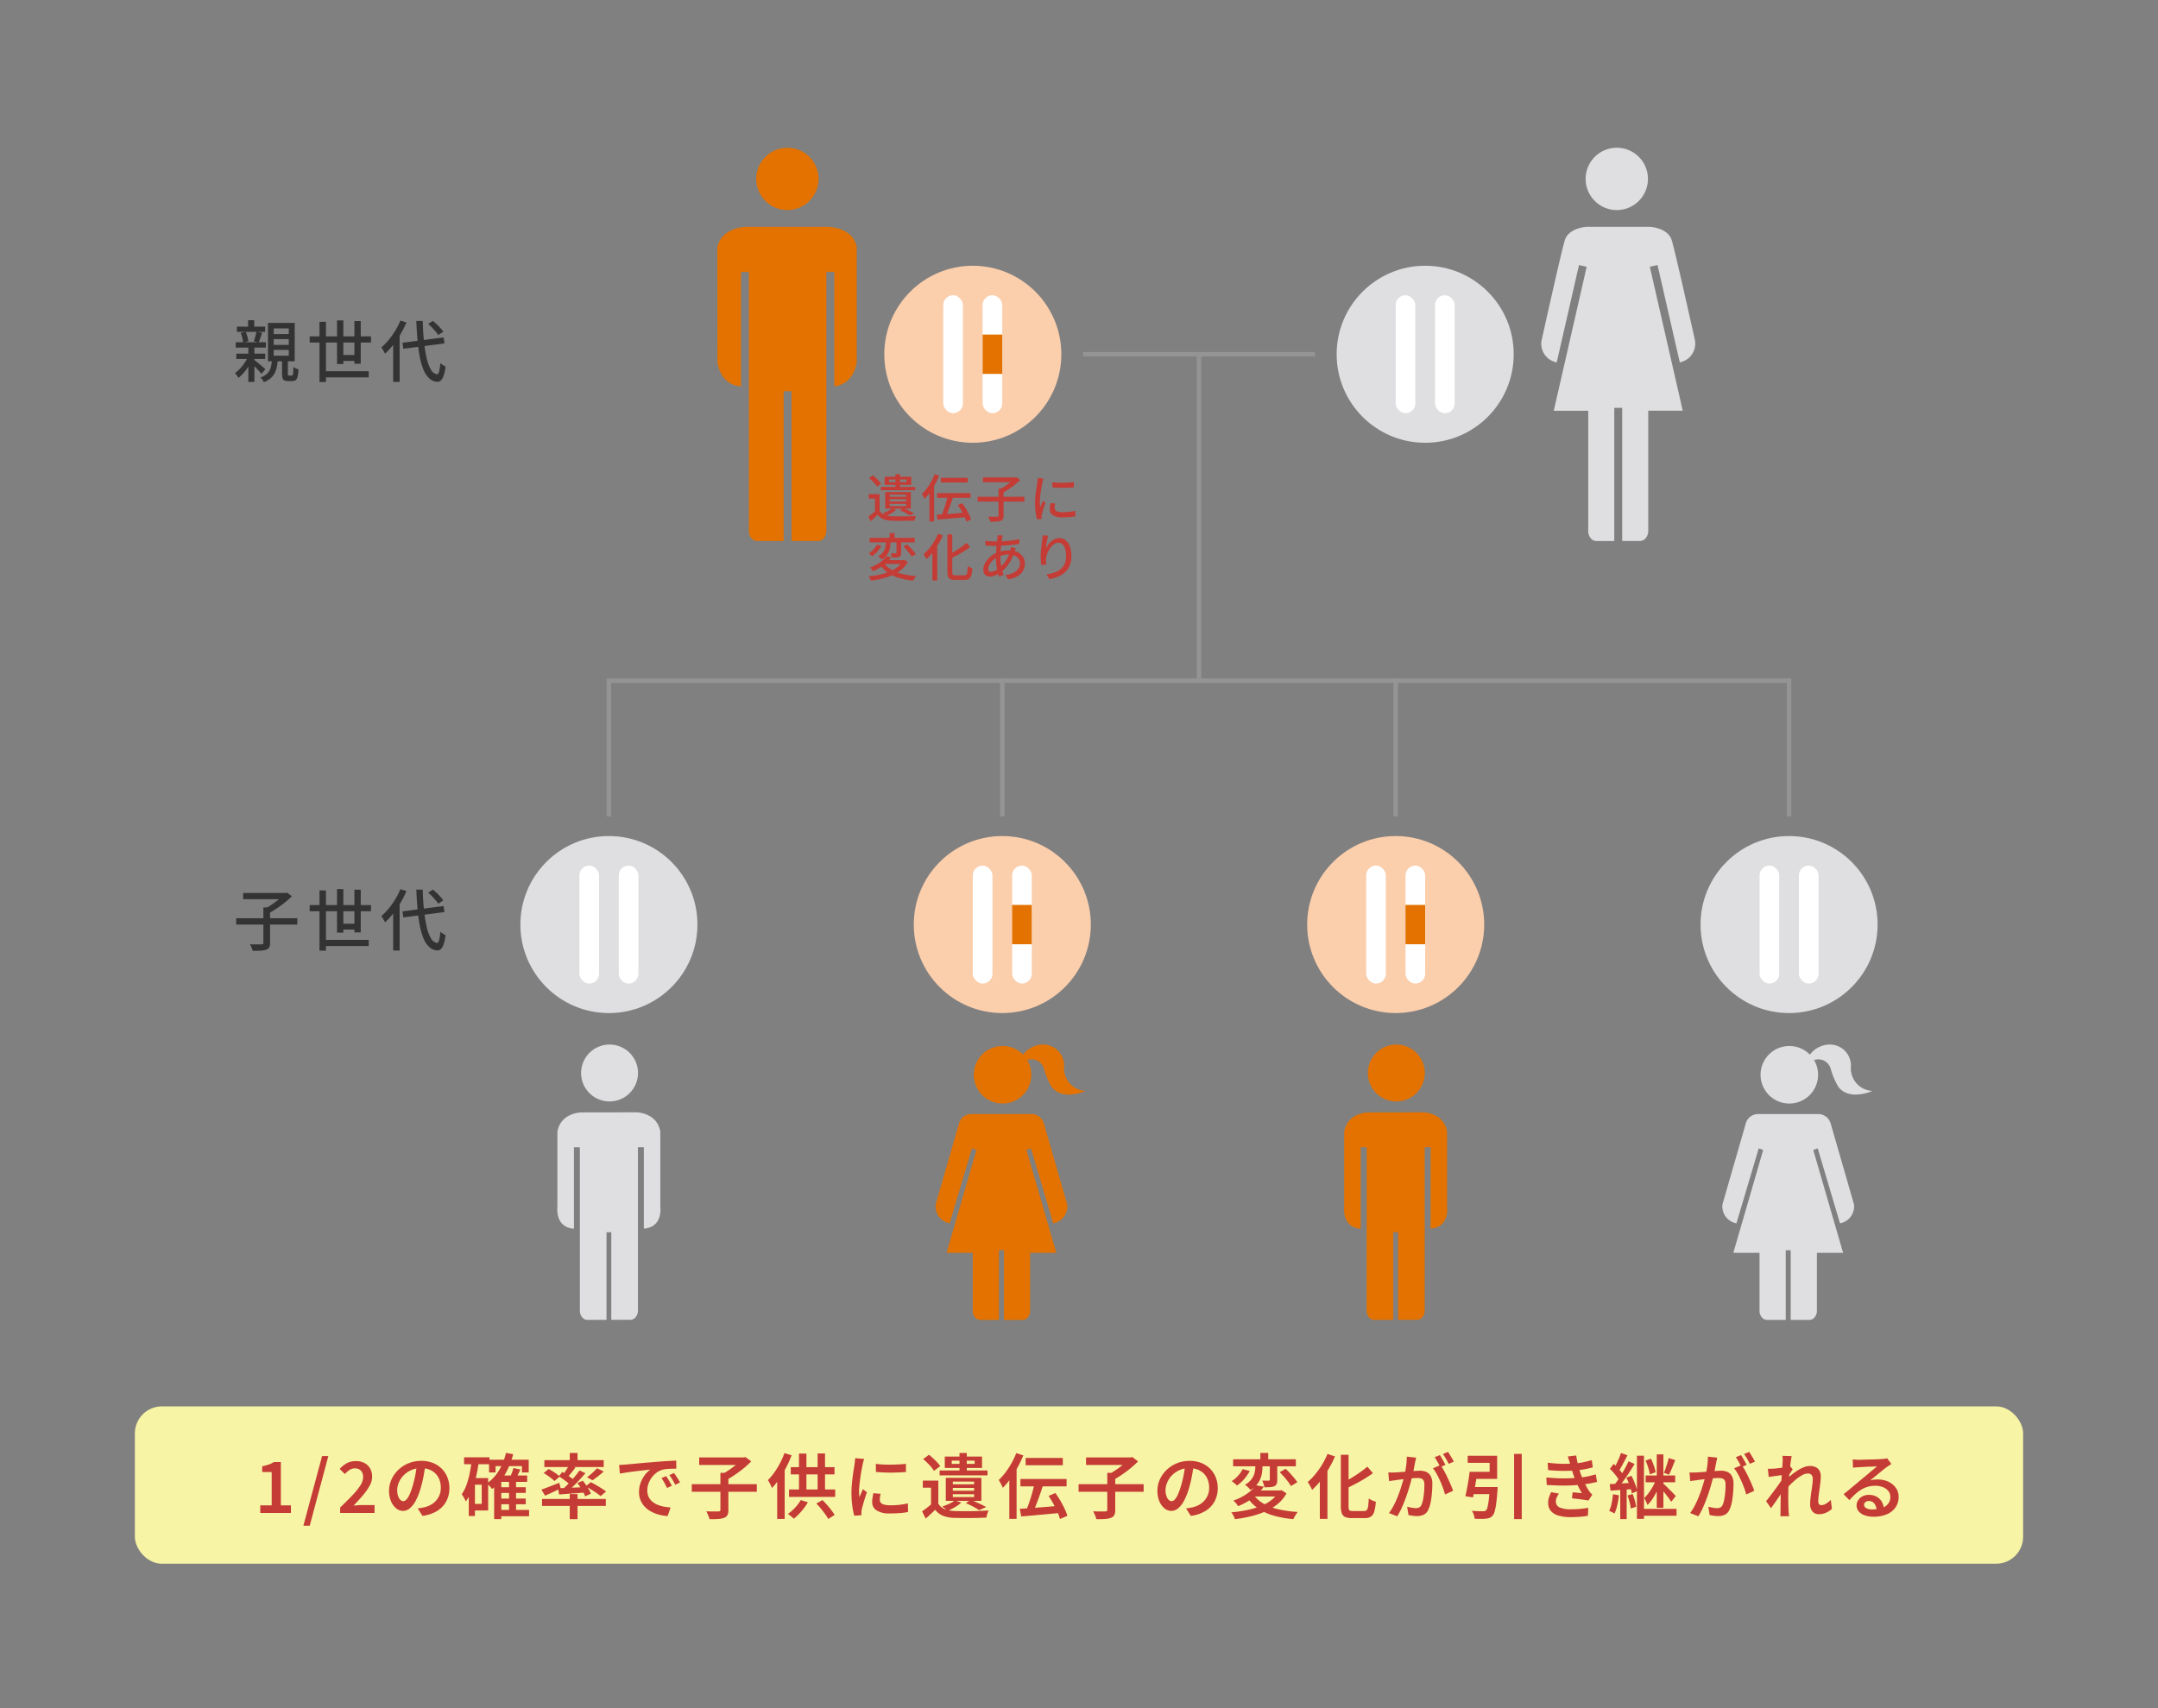 <svg xmlns="http://www.w3.org/2000/svg" xmlns:xlink="http://www.w3.org/1999/xlink" width="480" height="380" viewBox="0 0 480 380">
  <rect x="0" y="0" width="480" height="380" fill="#808080" stroke="none"/>
  <defs>
    <clipPath id="clip-path">
      <rect id="長方形_31210" data-name="長方形 31210" width="480" height="380" fill="none"/>
    </clipPath>
  </defs>
  <g id="Export_img_" data-name="Export_img " clip-path="url(#clip-path)">
    <g id="グループ_103104" data-name="グループ 103104">
      <g id="グループ_103088" data-name="グループ 103088">
        <path id="パス_83991" data-name="パス 83991" d="M55.22,79.19l.98.57a11.2,11.2,0,0,1-.83,1.61,13.052,13.052,0,0,1-1.11,1.51,8.536,8.536,0,0,1-1.23,1.19,5.228,5.228,0,0,0-.35-.56,2.911,2.911,0,0,0-.45-.51,6.7,6.7,0,0,0,1.17-1.01,10.02,10.02,0,0,0,1.05-1.34,7.913,7.913,0,0,0,.77-1.46Zm-2.79-3.06h6.71v1.19H52.43Zm.13,2.54H59v1.19H52.56Zm.13-6.01h6.29v1.17H52.69Zm.85,1.4,1.1-.24a7.582,7.582,0,0,1,.39,1.08,6.181,6.181,0,0,1,.21,1.02l-1.16.28a6.052,6.052,0,0,0-.18-1.03,8.029,8.029,0,0,0-.36-1.11Zm1.65-2.83h1.35v2.22H55.19Zm.05,6.04h1.35v7.69H55.24Zm1.17,2.69c.13.09.32.23.56.43s.51.41.79.65.54.45.77.65a5.1,5.1,0,0,1,.49.45l-.86,1.03c-.13-.16-.3-.35-.51-.59s-.45-.48-.7-.74-.49-.5-.72-.72-.42-.4-.57-.53l.74-.62Zm.61-6.17,1.28.25c-.13.38-.26.76-.39,1.15s-.26.72-.38,1l-1.07-.27c.07-.2.14-.42.22-.68s.14-.51.21-.77.11-.49.14-.68Zm3.48,6.26h1.29a10.731,10.731,0,0,1-.36,2.13,4.171,4.171,0,0,1-.91,1.65,4.832,4.832,0,0,1-1.83,1.18,3.176,3.176,0,0,0-.33-.55,2.722,2.722,0,0,0-.43-.49,3.878,3.878,0,0,0,1.55-.91,3.045,3.045,0,0,0,.74-1.31,7.852,7.852,0,0,0,.27-1.71Zm-.9-8.22h5.95v8.54H59.6V71.83Zm1.28,1.23v1.26h3.35V73.06H60.88Zm0,2.38v1.28h3.35V75.44H60.88Zm0,2.4v1.29h3.35V77.84H60.88Zm1.87,2.12h1.28v3.18a1.007,1.007,0,0,0,.04.33c.03.05.1.07.22.07h.62a.21.21,0,0,0,.2-.12,1.664,1.664,0,0,0,.1-.53c.02-.27.03-.69.04-1.26a1.774,1.774,0,0,0,.32.21,4.277,4.277,0,0,0,.43.19c.15.05.29.1.39.13a8.137,8.137,0,0,1-.19,1.61,1.425,1.425,0,0,1-.42.78,1.154,1.154,0,0,1-.73.22h-.98a1.854,1.854,0,0,1-.84-.15.764.764,0,0,1-.39-.51,4,4,0,0,1-.1-.95v-3.2Z" fill="#333"/>
        <path id="パス_83992" data-name="パス 83992" d="M68.88,74.83H82.52V76.2H68.88Zm2.18-3.24H72.5V84.98H71.06Zm.73,10.99H82.01v1.37H71.79Zm3.17-11.3h1.41v9.7H74.96Zm.61,7.7h3.87v1.31H75.57Zm3.26-7.55h1.41v9.49H78.83Z" fill="#333"/>
        <path id="パス_83993" data-name="パス 83993" d="M89.06,71.31l1.34.43a20.421,20.421,0,0,1-1.31,2.6,22.874,22.874,0,0,1-1.64,2.39,16.469,16.469,0,0,1-1.81,1.96c-.05-.11-.12-.25-.22-.43s-.2-.36-.31-.54-.2-.32-.28-.43a12.9,12.9,0,0,0,1.62-1.67,17.162,17.162,0,0,0,1.46-2.05,16.02,16.02,0,0,0,1.15-2.26Zm-1.62,4.1,1.43-1.43.02.02V84.95H87.45V75.42Zm2.08.84,9.15-1.19.19,1.34-9.15,1.19Zm3.1-4.85h1.41c.04,1.64.13,3.16.28,4.57a31.055,31.055,0,0,0,.6,3.73,8.621,8.621,0,0,0,.95,2.54,1.923,1.923,0,0,0,1.35,1.03c.19.01.34-.19.46-.61a9.989,9.989,0,0,0,.27-1.89,4.1,4.1,0,0,0,.36.29,4.969,4.969,0,0,0,.45.29c.16.09.27.15.35.19a9.358,9.358,0,0,1-.45,2.1,2.4,2.4,0,0,1-.63,1.03,1.119,1.119,0,0,1-.77.27,2.914,2.914,0,0,1-1.77-.77,5.292,5.292,0,0,1-1.26-1.87,14.6,14.6,0,0,1-.84-2.86,34.858,34.858,0,0,1-.51-3.7c-.12-1.36-.21-2.82-.27-4.37Zm2.62.66,1.04-.67c.29.23.58.49.88.77s.57.57.83.86a5.253,5.253,0,0,1,.61.78l-1.12.73a5.335,5.335,0,0,0-.58-.77c-.25-.29-.52-.58-.8-.88s-.58-.57-.86-.81Z" fill="#333"/>
      </g>
      <g id="グループ_103089" data-name="グループ 103089">
        <path id="パス_83994" data-name="パス 83994" d="M195.65,113.62a2.238,2.238,0,0,0,1.04.9,4.368,4.368,0,0,0,1.63.33c.33.02.72.02,1.19.03h1.47c.51,0,1.01-.02,1.5-.03s.91-.04,1.27-.07a1.856,1.856,0,0,0-.12.3c-.04.13-.09.25-.12.38s-.06.24-.08.34c-.33.02-.71.03-1.16.04s-.91.02-1.39.02H199.5c-.44,0-.83-.02-1.17-.02a5.564,5.564,0,0,1-1.83-.35,3.135,3.135,0,0,1-1.29-.98c-.24.23-.48.47-.73.71s-.52.48-.8.73l-.53-1.02c.26-.17.52-.38.8-.6s.54-.46.8-.68h.91Zm0-3.69v4.11h-1.03v-3.11h-1.38v-1Zm-2.33-3.58.82-.6a8.785,8.785,0,0,1,.7.59,7.964,7.964,0,0,1,.65.65,4.517,4.517,0,0,1,.48.61l-.89.67a4.14,4.14,0,0,0-.45-.62c-.19-.22-.41-.45-.64-.68a9.1,9.1,0,0,0-.68-.61Zm2.6,1.97h7.66v.72h-7.66Zm2.48,4.78.92.32a5.838,5.838,0,0,1-1.03.75,10.021,10.021,0,0,1-1.17.6,1.216,1.216,0,0,0-.23-.2,3.253,3.253,0,0,1-.29-.23,1.006,1.006,0,0,0-.27-.17,11.436,11.436,0,0,0,1.14-.48,4.566,4.566,0,0,0,.92-.58Zm-1.63-7.04h5.92v1.81h-5.92Zm.13,3.42h5.69v3.67H196.9Zm.85-2.81v.59h3.88v-.59Zm.15,3.37v.48h3.65v-.48Zm0,1.02v.49h3.65v-.49Zm0,1.03v.51h3.65v-.51Zm1.27-6.61h1.02v3.38h-1.02Zm.99,8.02.72-.47c.29.11.59.24.89.38s.6.27.88.42.51.27.71.38l-.98.45a11.072,11.072,0,0,0-1-.57c-.41-.21-.81-.41-1.22-.59Z" fill="#c43c35"/>
        <path id="パス_83995" data-name="パス 83995" d="M207.89,105.49l1,.33a20.545,20.545,0,0,1-.9,1.91,18.7,18.7,0,0,1-1.12,1.79,10.94,10.94,0,0,1-1.25,1.47,2.23,2.23,0,0,0-.15-.34c-.07-.14-.14-.27-.22-.41a2.893,2.893,0,0,0-.22-.34,10.206,10.206,0,0,0,1.1-1.23,12.647,12.647,0,0,0,.98-1.51,12.294,12.294,0,0,0,.77-1.65Zm-1.15,3.03,1.02-1.01h.01V116h-1.04v-7.47Zm1.59,5.98c.55-.03,1.18-.07,1.91-.12s1.49-.11,2.29-.17,1.6-.13,2.4-.19v1.01l-2.28.21c-.77.07-1.51.14-2.21.19s-1.34.11-1.91.15l-.19-1.09Zm.1-4.8h7.43v1.04h-7.43Zm.85-3.39h5.97v1.02h-5.97Zm1.52,3.99,1.18.3c-.11.37-.24.76-.38,1.16s-.27.8-.42,1.19-.28.76-.42,1.11-.28.67-.42.95l-.94-.3c.13-.29.26-.62.39-.98s.26-.75.39-1.15.24-.79.35-1.18.19-.76.26-1.1Zm2.25,2.04.96-.41c.27.37.54.77.81,1.21a13.757,13.757,0,0,1,.71,1.29,7.04,7.04,0,0,1,.46,1.15l-1.04.47a7.281,7.281,0,0,0-.43-1.14c-.2-.43-.42-.86-.68-1.31s-.52-.86-.8-1.25Z" fill="#c43c35"/>
        <path id="パス_83996" data-name="パス 83996" d="M217.45,110.51h10.4v1.08h-10.4Zm1.18-4.29h7.3v1.06h-7.3Zm3.46,2.46h1.13v6.04a1.638,1.638,0,0,1-.14.75.878.878,0,0,1-.51.39,3.03,3.03,0,0,1-.93.17q-.57.03-1.38.03a2.152,2.152,0,0,0-.11-.37c-.05-.13-.11-.27-.17-.4a3.756,3.756,0,0,0-.18-.35c.29,0,.57.01.84.02h1.14a.492.492,0,0,0,.26-.06q.06-.045.06-.21v-6.02Zm3.49-2.46h.28l.24-.07.82.63a14.547,14.547,0,0,1-1.2,1.06c-.45.36-.92.7-1.4,1.02s-.95.6-1.39.85a2.008,2.008,0,0,0-.21-.27c-.08-.09-.17-.19-.26-.28s-.17-.17-.24-.23a10.548,10.548,0,0,0,1.26-.74c.43-.29.83-.59,1.21-.89a7.442,7.442,0,0,0,.89-.85v-.24Z" fill="#c43c35"/>
        <path id="パス_83997" data-name="パス 83997" d="M232.09,106.45c-.02.07-.05.16-.08.27l-.09.33a2.32,2.32,0,0,0-.06.27c-.04.19-.08.42-.13.69s-.1.56-.15.88-.09.63-.14.96-.08.64-.1.94-.04.58-.04.83c0,.2,0,.4.02.6s.03.41.05.62q.105-.225.21-.48c.07-.17.14-.34.2-.51s.13-.32.19-.46l.57.46c-.1.28-.2.59-.32.93s-.21.67-.3.97-.15.56-.19.75c-.02.08-.03.16-.05.27a.782.782,0,0,0-.01.26v.2a.784.784,0,0,0,.02.22l-1.04.07a12.077,12.077,0,0,1-.3-1.56,17.214,17.214,0,0,1-.12-2.12q0-.63.06-1.29c.04-.44.08-.86.14-1.27s.11-.79.17-1.13.1-.63.13-.85c.02-.14.04-.3.06-.47s.03-.33.04-.48l1.26.11Zm2.63,5.55c-.05.2-.08.38-.11.53a2.592,2.592,0,0,0-.04.48.74.74,0,0,0,.09.36.875.875,0,0,0,.28.3,1.723,1.723,0,0,0,.55.2,4.264,4.264,0,0,0,.86.07,13.168,13.168,0,0,0,1.45-.07c.45-.05.91-.13,1.38-.23l.02,1.22c-.36.07-.77.12-1.25.17s-1.02.06-1.63.06a3.863,3.863,0,0,1-2.13-.47,1.489,1.489,0,0,1-.69-1.3,4.848,4.848,0,0,1,.05-.64,7.218,7.218,0,0,1,.15-.76l1.02.09Zm-.65-4.73a11.109,11.109,0,0,0,1.13.11c.42.02.85.03,1.3.02s.88-.02,1.29-.05.76-.05,1.06-.09v1.16c-.33.03-.69.06-1.1.07s-.83.03-1.27.03-.86,0-1.28-.03-.79-.04-1.11-.07v-1.16Z" fill="#c43c35"/>
        <path id="パス_83998" data-name="パス 83998" d="M200.79,124.61h.23l.19-.05.71.48a5.91,5.91,0,0,1-1.4,1.67,8.406,8.406,0,0,1-1.94,1.19,14.374,14.374,0,0,1-2.32.8,21.256,21.256,0,0,1-2.55.48,1.44,1.44,0,0,0-.12-.32c-.06-.12-.13-.24-.19-.36a1.817,1.817,0,0,0-.21-.29,20.429,20.429,0,0,0,2.46-.38,13.569,13.569,0,0,0,2.18-.66,7.21,7.21,0,0,0,1.77-1,4.352,4.352,0,0,0,1.19-1.39v-.17Zm-5.74-3.46,1.01.27a7.142,7.142,0,0,1-.92,1.29,6.312,6.312,0,0,1-1.17,1.05,2.4,2.4,0,0,0-.36-.34c-.15-.12-.27-.22-.38-.3a5.452,5.452,0,0,0,.73-.56,5.882,5.882,0,0,0,.64-.69,3.55,3.55,0,0,0,.45-.72Zm-1.61-1.49h10.03v1H193.44Zm3.69,4.1,1.14.22a8.6,8.6,0,0,1-1.67,1.69,10.339,10.339,0,0,1-2.43,1.39,2.8,2.8,0,0,0-.19-.28l-.24-.3a1.2,1.2,0,0,0-.24-.22,9.372,9.372,0,0,0,2.24-1.15A5.792,5.792,0,0,0,197.13,123.76Zm-.07-3.82h1v.75a7.784,7.784,0,0,1-.06.94,4.185,4.185,0,0,1-.25,1,3.325,3.325,0,0,1-.59.97,4.42,4.42,0,0,1-1.04.88,1.519,1.519,0,0,0-.22-.26,3.706,3.706,0,0,0-.29-.27,2.031,2.031,0,0,0-.28-.21,3.629,3.629,0,0,0,.93-.73,2.83,2.83,0,0,0,.51-.8,3.549,3.549,0,0,0,.22-.8,5.013,5.013,0,0,0,.06-.74v-.73Zm-.43,5.28a5.117,5.117,0,0,0,1.63,1.49,9.06,9.06,0,0,0,2.42.97,18.256,18.256,0,0,0,3.09.47,2.081,2.081,0,0,0-.23.31c-.08.12-.16.24-.23.37s-.13.24-.18.34a15.807,15.807,0,0,1-3.17-.6,8.7,8.7,0,0,1-2.49-1.18,6.778,6.778,0,0,1-1.78-1.84l.94-.32Zm.29-.61h4.15v.86h-4.93l.77-.86Zm.96-6.02h1.1v1.48h-1.1Zm1.52,1.47h1.05v2.91a1.8,1.8,0,0,1-.08.58.6.6,0,0,1-.35.33,1.7,1.7,0,0,1-.66.14c-.27.01-.58.02-.94.02a2.8,2.8,0,0,0-.12-.48q-.09-.255-.18-.48c.24,0,.47.01.68.02s.36,0,.43,0a.242.242,0,0,0,.14-.03c.03-.02.03-.06.03-.11v-2.89Zm1.52,1.52.84-.48a9.573,9.573,0,0,1,.72.71c.25.26.48.52.69.77a6.46,6.46,0,0,1,.53.7l-.91.55a4.408,4.408,0,0,0-.48-.7c-.21-.26-.43-.53-.68-.8s-.48-.52-.72-.75Z" fill="#c43c35"/>
        <path id="パス_83999" data-name="パス 83999" d="M208.65,118.75l1.06.35a15.4,15.4,0,0,1-1.01,1.98,17.376,17.376,0,0,1-1.26,1.83,12.652,12.652,0,0,1-1.38,1.5,3.52,3.52,0,0,0-.17-.35l-.24-.42a3.044,3.044,0,0,0-.23-.35,10.593,10.593,0,0,0,1.24-1.26,12.843,12.843,0,0,0,1.11-1.56,13.4,13.4,0,0,0,.88-1.73Zm-1.26,3.08,1.07-1.07v.02l.01,8.34h-1.08v-7.29Zm3.34-2.95h1.08v8.34a1.928,1.928,0,0,0,.05.49.317.317,0,0,0,.2.22,1.279,1.279,0,0,0,.45.06h1.99a.543.543,0,0,0,.44-.17,1.278,1.278,0,0,0,.22-.61c.05-.3.08-.72.11-1.26a2.874,2.874,0,0,0,.5.28,3.064,3.064,0,0,0,.52.19,8.647,8.647,0,0,1-.23,1.52,1.427,1.427,0,0,1-.5.82,1.621,1.621,0,0,1-.97.25h-2.17a2.593,2.593,0,0,1-1.02-.16.94.94,0,0,1-.52-.55,3.192,3.192,0,0,1-.15-1.1v-8.31Zm4.27,1.89.78.93c-.4.31-.85.62-1.33.92s-.98.59-1.5.86-1.02.54-1.52.79a2.534,2.534,0,0,0-.19-.44c-.09-.16-.17-.3-.25-.42.48-.24.96-.51,1.45-.81s.96-.61,1.4-.92a10.75,10.75,0,0,0,1.15-.92Z" fill="#c43c35"/>
        <path id="パス_84000" data-name="パス 84000" d="M225.95,121.94q-.03.09-.09.24c-.03.1-.07.2-.1.3a2.158,2.158,0,0,1-.1.25,11.065,11.065,0,0,1-.8,1.91,9.249,9.249,0,0,1-1.02,1.51,7.156,7.156,0,0,1-1.13,1.09,5.855,5.855,0,0,1-1.22.72,3.29,3.29,0,0,1-1.34.3,1.584,1.584,0,0,1-.72-.16,1.193,1.193,0,0,1-.52-.5,1.737,1.737,0,0,1-.19-.86,2.865,2.865,0,0,1,.25-1.17,4.594,4.594,0,0,1,.69-1.1,5.044,5.044,0,0,1,1.02-.93,6.089,6.089,0,0,1,1.23-.66,7.512,7.512,0,0,1,1.22-.33,6.942,6.942,0,0,1,1.25-.12,4.379,4.379,0,0,1,1.88.38,3.06,3.06,0,0,1,1.25,1.04,2.591,2.591,0,0,1,.45,1.49,3.61,3.61,0,0,1-.2,1.18,2.994,2.994,0,0,1-.64,1.04,3.87,3.87,0,0,1-1.15.81,6.257,6.257,0,0,1-1.72.5l-.61-.94a4.949,4.949,0,0,0,1.77-.49,2.883,2.883,0,0,0,1.09-.93,2.1,2.1,0,0,0,.37-1.21,1.729,1.729,0,0,0-.29-.97,2.08,2.08,0,0,0-.85-.71,3.2,3.2,0,0,0-1.38-.27,4.792,4.792,0,0,0-1.35.18,7.442,7.442,0,0,0-1.03.37,3.877,3.877,0,0,0-1.1.72,3.782,3.782,0,0,0-.77.96,2.011,2.011,0,0,0-.28.98.69.69,0,0,0,.15.48.576.576,0,0,0,.45.16,2.2,2.2,0,0,0,.94-.25,4.3,4.3,0,0,0,1.07-.74,8.131,8.131,0,0,0,1.31-1.51,7.187,7.187,0,0,0,.97-2.18q.03-.1.06-.24a2.343,2.343,0,0,0,.05-.3,1.381,1.381,0,0,0,.03-.26l1.11.27Zm-4.81-1.48c.69,0,1.36-.02,2-.05s1.26-.09,1.86-.17a16.812,16.812,0,0,0,1.71-.31v1.06c-.39.07-.83.13-1.3.19s-.96.1-1.46.14-1,.07-1.48.09-.95.03-1.37.03c-.17,0-.38,0-.61-.02l-.7-.03q-.345-.015-.6-.03l-.03-1.06c.14.02.32.05.56.07l.74.06c.25.02.48.02.67.02Zm1.91-1.33c-.02.08-.05.17-.07.27a1.675,1.675,0,0,0-.06.27c-.07.33-.13.73-.19,1.2s-.11.96-.15,1.48-.06,1.04-.06,1.54a10.392,10.392,0,0,0,.1,1.52,9.951,9.951,0,0,0,.26,1.34c.11.42.22.81.34,1.18l-1.04.31c-.11-.34-.22-.74-.32-1.2s-.18-.95-.24-1.46a13.426,13.426,0,0,1-.09-1.55q0-.57.03-1.17c.02-.4.05-.79.08-1.18s.07-.75.11-1.09.07-.64.1-.91a2.906,2.906,0,0,0,.03-.32v-.28l1.17.03Z" fill="#c43c35"/>
        <path id="パス_84001" data-name="パス 84001" d="M233.14,119.15c-.05.17-.09.38-.15.63s-.1.5-.15.77-.08.52-.12.77-.06.46-.07.64a6.183,6.183,0,0,1,.48-.79,3.905,3.905,0,0,1,.68-.73,3.392,3.392,0,0,1,.84-.53,2.287,2.287,0,0,1,.97-.21,2.147,2.147,0,0,1,1.38.48,3.134,3.134,0,0,1,.96,1.37,5.845,5.845,0,0,1,.35,2.12,5.566,5.566,0,0,1-.35,2.07,4.247,4.247,0,0,1-1,1.5,5.259,5.259,0,0,1-1.55,1.01,8.978,8.978,0,0,1-1.98.59l-.68-1.04a10.683,10.683,0,0,0,1.73-.42,4.71,4.71,0,0,0,1.39-.73,3.206,3.206,0,0,0,.92-1.19,4.343,4.343,0,0,0,.32-1.79,5.524,5.524,0,0,0-.19-1.55,2.275,2.275,0,0,0-.57-1.02,1.284,1.284,0,0,0-.92-.36,1.655,1.655,0,0,0-1,.34,3.794,3.794,0,0,0-.86.88,5.074,5.074,0,0,0-.61,1.15,4.117,4.117,0,0,0-.28,1.18,5.717,5.717,0,0,0-.02.59,5.207,5.207,0,0,0,.06.72l-1.11.08c-.02-.21-.05-.48-.08-.8s-.05-.67-.05-1.04c0-.27.01-.57.03-.88s.05-.64.08-.97.07-.65.11-.96.08-.6.11-.85q.045-.3.06-.57t.03-.51l1.24.06Z" fill="#c43c35"/>
      </g>
      <g id="グループ_103090" data-name="グループ 103090">
        <path id="パス_84002" data-name="パス 84002" d="M52.53,204.27h13.6v1.41H52.53Zm1.55-5.61h9.55v1.38H54.08Zm4.52,3.21h1.47v7.9a2,2,0,0,1-.19.98,1.133,1.133,0,0,1-.66.51,4.093,4.093,0,0,1-1.21.22c-.5.03-1.1.04-1.81.04a2.617,2.617,0,0,0-.15-.48c-.07-.17-.14-.35-.22-.52a3.139,3.139,0,0,0-.23-.45c.38,0,.74.02,1.09.02h1.48a.554.554,0,0,0,.33-.08.361.361,0,0,0,.08-.27v-7.87Zm4.57-3.21h.37l.31-.09,1.07.82a18.614,18.614,0,0,1-1.57,1.39c-.59.47-1.2.92-1.83,1.34s-1.24.79-1.82,1.11a2.546,2.546,0,0,0-.27-.35c-.11-.12-.22-.25-.34-.36s-.22-.22-.31-.3a14.423,14.423,0,0,0,1.65-.97c.56-.38,1.09-.77,1.58-1.17a9,9,0,0,0,1.16-1.11Z" fill="#333"/>
        <path id="パス_84003" data-name="パス 84003" d="M68.88,201.34H82.52v1.37H68.88Zm2.18-3.25H72.5v13.39H71.06Zm.73,11H82.01v1.37H71.79Zm3.17-11.31h1.41v9.7H74.96Zm.61,7.71h3.87v1.31H75.57Zm3.26-7.56h1.41v9.49H78.83Z" fill="#333"/>
        <path id="パス_84004" data-name="パス 84004" d="M89.06,197.81l1.34.43a20.421,20.421,0,0,1-1.31,2.6,22.874,22.874,0,0,1-1.64,2.39,16.47,16.47,0,0,1-1.81,1.96c-.05-.11-.12-.25-.22-.43s-.2-.36-.31-.54-.2-.32-.28-.43a12.9,12.9,0,0,0,1.62-1.67,17.163,17.163,0,0,0,1.46-2.05,16.02,16.02,0,0,0,1.15-2.26Zm-1.62,4.11,1.43-1.43.02.02v10.95H87.45v-9.53Zm2.08.83,9.15-1.19.19,1.34-9.15,1.19Zm3.1-4.85h1.41c.04,1.64.13,3.16.28,4.57a31.054,31.054,0,0,0,.6,3.73,8.621,8.621,0,0,0,.95,2.54,1.923,1.923,0,0,0,1.35,1.03c.19.01.34-.19.46-.61a9.989,9.989,0,0,0,.27-1.89,4.1,4.1,0,0,0,.36.29,4.966,4.966,0,0,0,.45.29c.16.09.27.15.35.19a9.358,9.358,0,0,1-.45,2.1,2.4,2.4,0,0,1-.63,1.03,1.119,1.119,0,0,1-.77.27,2.914,2.914,0,0,1-1.77-.77,5.292,5.292,0,0,1-1.26-1.87,14.6,14.6,0,0,1-.84-2.86,34.858,34.858,0,0,1-.51-3.7c-.12-1.36-.21-2.82-.27-4.37Zm2.62.67,1.04-.67c.29.23.58.49.88.77s.57.57.83.86a5.252,5.252,0,0,1,.61.78l-1.12.73a5.336,5.336,0,0,0-.58-.77c-.25-.29-.52-.58-.8-.88s-.58-.57-.86-.81Z" fill="#333"/>
      </g>
      <path id="パス_84005" data-name="パス 84005" d="M359.62,32.87h0a6.93,6.93,0,1,1-6.93,6.93,6.927,6.927,0,0,1,6.93-6.93m17.43,43.01c-.03-.09-4.19-18.9-5.18-22.36-.82-2.88-4.86-3.06-4.9-3.06H352.9s-4.05.2-4.87,3.06c-.99,3.46-5.15,22.27-5.19,22.46a4.229,4.229,0,0,0,3.42,4.64l4.95-21.65,1.71.39L345.6,91.38h7.67v27.09c.02.09.3,1.89,1.89,1.89h3.9V90.73h1.76v29.62h3.9c1.64,0,1.89-1.92,1.9-2V91.37h7.67l-7.32-32.02,1.71-.39,4.95,21.65a4.241,4.241,0,0,0,3.4-4.73" fill="#dfdfe1"/>
      <path id="パス_84006" data-name="パス 84006" d="M175.14,32.87h0a6.93,6.93,0,1,1-6.93,6.93,6.927,6.927,0,0,1,6.93-6.93m15.42,47.56V54.96c-.84-4.42-6.28-4.5-6.52-4.5H166.07c-.23,0-5.67.08-6.53,4.66l.02,25.38c.02.15.5,5.08,5.26,5.47V60.5h1.75v57.97c.02.09.3,1.89,1.9,1.89h5.84V87.04h1.76v33.32h5.84c1.59,0,1.87-1.8,1.9-2V60.5h1.75V85.95c4.53-.53,4.99-5.31,5.01-5.53" fill="#e37200"/>
      <rect id="長方形_31190" data-name="長方形 31190" width="51.62" height="1" transform="translate(240.88 78.31)" fill="#949494"/>
      <rect id="長方形_31191" data-name="長方形 31191" width="1" height="72.62" transform="translate(266.19 78.81)" fill="#949494"/>
      <path id="パス_84007" data-name="パス 84007" d="M398.44,181.62h-1V151.93H135.94v29.69h-1V150.93h263.5Z" fill="#949494"/>
      <rect id="長方形_31192" data-name="長方形 31192" width="1" height="30.62" transform="translate(222.44 151)" fill="#949494"/>
      <rect id="長方形_31193" data-name="長方形 31193" width="1" height="30.62" transform="translate(309.94 151)" fill="#949494"/>
      <rect id="長方形_31194" data-name="長方形 31194" width="420" height="35" rx="6" transform="translate(30 312.87)" fill="#f8f4a5"/>
      <g id="グループ_103091" data-name="グループ 103091">
        <path id="パス_84008" data-name="パス 84008" d="M57.89,336.57v-1.69h2.54v-7.4H58.32v-1.29a12.711,12.711,0,0,0,1.47-.39,5.475,5.475,0,0,0,1.14-.55h1.54v9.64h2.24v1.69H57.89Z" fill="#c43c35"/>
        <path id="パス_84009" data-name="パス 84009" d="M67.48,339.42l4.16-15.5h1.39l-4.14,15.5h-1.4Z" fill="#c43c35"/>
        <path id="パス_84010" data-name="パス 84010" d="M75.66,336.57v-1.2c1.05-1.01,1.96-1.91,2.72-2.72a14.769,14.769,0,0,0,1.77-2.19,3.54,3.54,0,0,0,.62-1.85,2.322,2.322,0,0,0-.21-1.04,1.6,1.6,0,0,0-.62-.67,1.974,1.974,0,0,0-1.02-.24,2.115,2.115,0,0,0-1.21.38,5.951,5.951,0,0,0-1,.88l-1.15-1.13a5.943,5.943,0,0,1,1.61-1.3,4.2,4.2,0,0,1,2.01-.45,3.935,3.935,0,0,1,1.89.43,3.076,3.076,0,0,1,1.25,1.2,3.6,3.6,0,0,1,.45,1.83,4.186,4.186,0,0,1-.57,2.05,13.063,13.063,0,0,1-1.5,2.13c-.62.73-1.31,1.48-2.06,2.27.3-.03.63-.06.98-.09s.66-.04.93-.04h2.76v1.75H75.66Z" fill="#c43c35"/>
        <path id="パス_84011" data-name="パス 84011" d="M94.64,325.78c-.12.81-.25,1.66-.42,2.56a25.49,25.49,0,0,1-.65,2.72,14.807,14.807,0,0,1-1.07,2.73,5.614,5.614,0,0,1-1.32,1.73,2.359,2.359,0,0,1-1.54.6,2.384,2.384,0,0,1-1.53-.57,4.058,4.058,0,0,1-1.14-1.58,5.853,5.853,0,0,1-.43-2.32,6.051,6.051,0,0,1,.55-2.54,6.927,6.927,0,0,1,1.52-2.13,7.253,7.253,0,0,1,2.27-1.46,7.436,7.436,0,0,1,2.81-.53,6.869,6.869,0,0,1,2.59.46,5.854,5.854,0,0,1,1.98,1.29,5.567,5.567,0,0,1,1.26,1.93,6.387,6.387,0,0,1,.44,2.36,6.2,6.2,0,0,1-.69,2.95,5.685,5.685,0,0,1-2.01,2.13,8.3,8.3,0,0,1-3.29,1.12l-1.06-1.67c.29-.03.56-.07.79-.11s.45-.08.66-.13a5.618,5.618,0,0,0,1.43-.54,4.187,4.187,0,0,0,1.17-.91,4.4,4.4,0,0,0,.8-1.28,4.262,4.262,0,0,0,.29-1.63,5.023,5.023,0,0,0-.29-1.73,3.964,3.964,0,0,0-.86-1.38,3.865,3.865,0,0,0-1.38-.91,4.92,4.92,0,0,0-1.87-.32,5.245,5.245,0,0,0-2.26.46,5.359,5.359,0,0,0-1.66,1.18,5.122,5.122,0,0,0-1.03,1.58,4.158,4.158,0,0,0-.35,1.62,3.95,3.95,0,0,0,.21,1.39,2.108,2.108,0,0,0,.51.83.945.945,0,0,0,.62.28,1,1,0,0,0,.69-.35,3.874,3.874,0,0,0,.69-1.08,15.618,15.618,0,0,0,.69-1.87c.23-.76.43-1.56.6-2.42a22.982,22.982,0,0,0,.36-2.53l1.92.05Z" fill="#c43c35"/>
        <path id="パス_84012" data-name="パス 84012" d="M104.9,325l1.59.24q-.225,1.68-.6,3.3a19.656,19.656,0,0,1-.94,3.01,11.8,11.8,0,0,1-1.33,2.47,5.176,5.176,0,0,0-.24-.5c-.11-.21-.23-.42-.35-.62s-.23-.37-.32-.5a8.483,8.483,0,0,0,1.04-2.04,19.063,19.063,0,0,0,.71-2.54,28.171,28.171,0,0,0,.44-2.8Zm-1.68-.8h5.65v1.54h-5.65Zm1.05,4.62h1.37v8.44h-1.37Zm.67,0h3.64v7.21h-3.64v-1.46h2.21v-4.28h-2.21v-1.46Zm7.59-5.61,1.61.3a17.165,17.165,0,0,1-1.82,4.5,11.03,11.03,0,0,1-2.87,3.25,2.922,2.922,0,0,0-.32-.41c-.14-.16-.29-.31-.43-.47a3.412,3.412,0,0,0-.41-.38,9.054,9.054,0,0,0,2.67-2.83,13.338,13.338,0,0,0,1.58-3.95Zm-3.75,1.53h8.82v2.82h-1.51v-1.4h-5.86v1.4h-1.45Zm2.72,3.51h5.76v1.42H111.5v8.27h-1.59v-8.22l1.45-1.46h.14Zm-.55,7.65h6.73v1.4h-6.73Zm.02-5.04h5.97v1.26h-5.97Zm0,2.52h5.97v1.26h-5.97Zm2.25-4h1.56v7.21h-1.56Zm.98-2.8,1.56.33c-.2.42-.4.83-.6,1.24s-.39.76-.57,1.06l-1.26-.33c.16-.33.32-.71.49-1.14a11.012,11.012,0,0,0,.38-1.16Z" fill="#c43c35"/>
        <path id="パス_84013" data-name="パス 84013" d="M120.42,331.38c.5-.17,1.11-.39,1.82-.67s1.43-.56,2.17-.84l.3,1.24c-.59.28-1.18.57-1.79.86s-1.16.54-1.68.76l-.82-1.35Zm.14,2.08h14.19v1.56H120.56Zm.36-5.75,1.12-.91c.28.15.58.32.89.51s.61.39.89.6a8.183,8.183,0,0,1,.69.56l-1.18,1.01c-.17-.17-.39-.36-.66-.58s-.56-.43-.86-.64a9.785,9.785,0,0,0-.89-.55Zm.16-2.88h13.2v1.53h-13.2Zm3.05,6.25c.51-.02,1.1-.04,1.77-.07s1.38-.06,2.13-.09,1.51-.07,2.27-.1v1.2c-1.06.08-2.11.17-3.15.24s-1.97.15-2.79.21l-.24-1.39Zm.16-2.67.79-.96c.3.18.63.38.98.61s.67.46.98.69a6.871,6.871,0,0,1,.75.62l-.83,1.1a6.122,6.122,0,0,0-.72-.66c-.3-.24-.63-.49-.97-.73s-.66-.47-.97-.67Zm4.62-1.29,1.31.61c-.43.5-.9,1.03-1.4,1.57s-1.01,1.06-1.53,1.55-1,.92-1.45,1.29l-.99-.54c.45-.4.93-.86,1.43-1.37s.98-1.04,1.44-1.59.86-1.06,1.2-1.53Zm-2.35-1.17,1.43.54c-.31.41-.64.82-.97,1.23s-.64.76-.92,1.06l-1.07-.47c.18-.22.36-.47.55-.74s.37-.55.54-.83.31-.54.44-.77Zm.17-2.71h1.73v2.21h-1.73Zm0,9.14h1.73v5.58h-1.73Zm1.7-2.46,1.2-.52q.36.435.72.96c.24.35.45.69.65,1.02a4.881,4.881,0,0,1,.43.91l-1.28.6a5.241,5.241,0,0,0-.4-.92c-.18-.34-.39-.69-.62-1.05s-.46-.69-.69-.99Zm1.82.74,1.15-.93c.38.19.78.4,1.21.65s.83.49,1.22.74.71.48.98.69l-1.23,1.02a9.536,9.536,0,0,0-.91-.7q-.57-.39-1.2-.78c-.43-.26-.83-.49-1.21-.69Zm2.53-4.03,1.51.72c-.4.37-.82.72-1.26,1.06s-.85.64-1.23.89l-1.23-.66c.24-.18.5-.38.77-.61s.54-.47.8-.72a7.579,7.579,0,0,0,.64-.69Z" fill="#c43c35"/>
        <path id="パス_84014" data-name="パス 84014" d="M137.68,325.89c.3-.01.59-.02.87-.04s.49-.03.65-.04c.3-.03.69-.07,1.17-.11s1.01-.09,1.61-.15,1.25-.12,1.93-.17,1.39-.12,2.11-.18l1.64-.12c.54-.04,1.04-.07,1.51-.09s.89-.04,1.24-.06l.02,1.81c-.28-.01-.61-.01-.98,0s-.74.03-1.1.06a5.162,5.162,0,0,0-.97.16,4.09,4.09,0,0,0-1.37.68,5.215,5.215,0,0,0-1.09,1.11,5.319,5.319,0,0,0-.7,1.36,4.5,4.5,0,0,0-.24,1.42,3.348,3.348,0,0,0,.28,1.43,3.134,3.134,0,0,0,.78,1.05,4.37,4.37,0,0,0,1.16.72,6.912,6.912,0,0,0,1.42.43,12.957,12.957,0,0,0,1.54.19l-.66,1.91a9.09,9.09,0,0,1-1.88-.29,8.388,8.388,0,0,1-1.73-.67,5.373,5.373,0,0,1-1.43-1.06,4.836,4.836,0,0,1-.97-1.46,4.621,4.621,0,0,1-.35-1.87,5.7,5.7,0,0,1,.39-2.14,7.034,7.034,0,0,1,.96-1.71,5.32,5.32,0,0,1,1.16-1.13q-.45.045-1.11.12c-.44.05-.91.1-1.41.16s-1.01.12-1.53.19-1.01.14-1.47.21-.88.15-1.24.22l-.19-1.94Zm10.49,2.49c.13.18.27.4.43.65s.31.52.46.78.27.5.38.72l-1.07.49c-.2-.42-.4-.81-.59-1.16a9.346,9.346,0,0,0-.65-1.03l1.06-.46Zm1.75-.7c.13.18.27.39.44.64s.33.5.49.76.29.5.41.71l-1.07.52c-.21-.42-.42-.8-.62-1.13a12.209,12.209,0,0,0-.69-1.02l1.04-.47Z" fill="#c43c35"/>
        <path id="パス_84015" data-name="パス 84015" d="M153.87,330.17h14.47v1.69H153.87Zm1.65-5.94h10.02v1.67H155.52Zm4.71,3.42h1.78v8.28a2.444,2.444,0,0,1-.21,1.13,1.367,1.367,0,0,1-.75.6,4.535,4.535,0,0,1-1.33.26c-.54.04-1.18.05-1.91.04a3.225,3.225,0,0,0-.17-.57q-.12-.315-.27-.63a4.452,4.452,0,0,0-.28-.54c.39.01.77.02,1.13.02h1.58a.675.675,0,0,0,.35-.09.347.347,0,0,0,.09-.28v-8.25Zm4.76-3.42h.44l.38-.09,1.29.96a19.357,19.357,0,0,1-1.66,1.52c-.62.51-1.27.99-1.94,1.45a20.144,20.144,0,0,1-1.96,1.19,3.353,3.353,0,0,0-.32-.42c-.13-.15-.27-.3-.4-.45a3.05,3.05,0,0,0-.38-.36,14.428,14.428,0,0,0,1.73-1.02,19.806,19.806,0,0,0,1.63-1.23,8.843,8.843,0,0,0,1.19-1.17v-.38Z" fill="#c43c35"/>
        <path id="パス_84016" data-name="パス 84016" d="M174.49,323.26l1.59.49a26.114,26.114,0,0,1-1.2,2.67,23.927,23.927,0,0,1-1.5,2.52,15.928,15.928,0,0,1-1.67,2.09c-.05-.14-.13-.31-.24-.54s-.22-.44-.34-.67a3,3,0,0,0-.34-.54,12.946,12.946,0,0,0,1.43-1.69,19.383,19.383,0,0,0,1.27-2.07,16.544,16.544,0,0,0,.99-2.25Zm-1.62,4.3,1.67-1.65v12h-1.67Zm5.24,6.15,1.59.5a13.326,13.326,0,0,1-.91,1.35c-.35.45-.71.87-1.09,1.27a11.6,11.6,0,0,1-1.13,1.03c-.1-.09-.24-.21-.39-.35s-.32-.27-.49-.4a5.372,5.372,0,0,0-.44-.31,10.22,10.22,0,0,0,1.6-1.4,9.161,9.161,0,0,0,1.27-1.7Zm-2.61-2.36h10.27V333H175.5Zm.39-4.96h9.73V328h-9.73Zm1.83-3.02h1.65v8.85h-1.65Zm3.87,11.1,1.35-.76c.35.34.69.7,1.03,1.09s.66.78.95,1.17a9.488,9.488,0,0,1,.72,1.05l-1.42.9a8.641,8.641,0,0,0-.69-1.09c-.29-.4-.6-.81-.94-1.22a14.619,14.619,0,0,0-1.02-1.14Zm.27-11.13h1.65v8.9h-1.65Z" fill="#c43c35"/>
        <path id="パス_84017" data-name="パス 84017" d="M192.22,324.56c-.03.09-.07.23-.13.4s-.1.34-.14.51-.07.3-.09.39c-.04.23-.1.53-.17.89s-.14.76-.21,1.2-.13.88-.19,1.33-.11.89-.15,1.31-.06.79-.06,1.12c0,.22,0,.45.02.68s.03.46.06.68c.08-.19.17-.39.26-.6s.18-.42.27-.62.17-.4.24-.57l.9.69q-.225.63-.45,1.35c-.15.48-.29.94-.41,1.37s-.21.78-.28,1.04q-.03.18-.06.39a2.368,2.368,0,0,0-.02.35v.28a3.248,3.248,0,0,0,.02.33l-1.62.11a16.534,16.534,0,0,1-.43-2.17,20.7,20.7,0,0,1-.19-2.95c0-.59.03-1.18.08-1.79s.12-1.19.19-1.76.15-1.08.22-1.55.14-.86.19-1.17c.02-.21.05-.44.08-.69s.05-.49.06-.72l1.98.17Zm3.66,7.74c-.06.27-.11.51-.14.72a4.458,4.458,0,0,0-.05.63,1.084,1.084,0,0,0,.12.5,1.04,1.04,0,0,0,.39.39,2.243,2.243,0,0,0,.72.24,5.6,5.6,0,0,0,1.1.09,17.9,17.9,0,0,0,1.99-.1c.62-.07,1.27-.18,1.94-.32l.03,1.91a14.36,14.36,0,0,1-1.74.24c-.66.05-1.42.08-2.29.08a5.255,5.255,0,0,1-2.98-.67,2.12,2.12,0,0,1-.97-1.85,5.968,5.968,0,0,1,.07-.92c.05-.32.11-.67.2-1.06l1.61.14Zm-1.07-6.65c.47.07,1.01.12,1.6.15s1.2.04,1.83.03,1.22-.03,1.79-.06,1.06-.08,1.48-.12v1.81c-.46.04-.98.08-1.56.1s-1.17.04-1.77.04-1.19-.01-1.77-.04-1.1-.06-1.58-.1l-.02-1.81Z" fill="#c43c35"/>
        <path id="パス_84018" data-name="パス 84018" d="M208.71,334.5a2.942,2.942,0,0,0,1.38,1.2,5.786,5.786,0,0,0,2.13.44c.47.02,1.03.03,1.69.04h2.06c.72-.01,1.43-.03,2.12-.06s1.29-.06,1.8-.1c-.05.13-.12.29-.19.48s-.14.39-.19.58-.09.37-.13.53q-.705.03-1.65.06c-.62.02-1.27.03-1.94.03h-1.94q-.93-.015-1.65-.03a7.421,7.421,0,0,1-2.46-.47,4.133,4.133,0,0,1-1.73-1.34c-.33.33-.66.65-1,.97s-.71.65-1.11,1l-.8-1.61c.35-.24.71-.51,1.09-.8s.74-.59,1.09-.9h1.42Zm0-5.12v5.75h-1.62v-4.17h-1.83v-1.58Zm-3.37-4.8,1.29-.94c.3.23.62.5.94.8s.62.6.9.89a6.279,6.279,0,0,1,.66.83l-1.39,1.06a6.675,6.675,0,0,0-.61-.85,12.42,12.42,0,0,0-.87-.94c-.32-.31-.62-.59-.93-.84Zm3.66,2.55h10.65v1.09H209Zm3.38,6.65,1.43.49a7.325,7.325,0,0,1-1.41,1.02,14.343,14.343,0,0,1-1.6.82c-.09-.09-.22-.2-.36-.32s-.3-.23-.45-.35a2.778,2.778,0,0,0-.42-.28c.52-.18,1.04-.39,1.55-.62a5.364,5.364,0,0,0,1.25-.76Zm-2.23-9.75h8.28v2.54h-8.28Zm.22,4.74h7.92v5.12h-7.92Zm1.32-3.83v.72h5.1v-.72Zm.24,4.66v.6h4.74v-.6Zm0,1.41v.63h4.74v-.63Zm0,1.41v.63h4.74v-.63Zm1.49-9.18h1.62v4.73h-1.62Zm1.4,11.14,1.13-.72c.39.17.79.34,1.21.53s.82.37,1.21.56.71.36.97.52l-1.56.69a15.121,15.121,0,0,0-1.31-.78c-.54-.29-1.09-.55-1.65-.8Z" fill="#c43c35"/>
        <path id="パス_84019" data-name="パス 84019" d="M226.05,323.27l1.57.5a25.5,25.5,0,0,1-1.27,2.65,25.85,25.85,0,0,1-1.57,2.5,15.917,15.917,0,0,1-1.73,2.07c-.05-.14-.13-.31-.24-.54s-.22-.44-.33-.66a5.373,5.373,0,0,0-.33-.54,13.324,13.324,0,0,0,1.5-1.69,18.331,18.331,0,0,0,2.4-4.3Zm-1.56,4.27,1.61-1.61.02.02v11.94H224.5V327.54Zm2.34,8.11c.76-.04,1.63-.1,2.61-.17s2.03-.15,3.13-.24,2.19-.18,3.28-.26l.02,1.58-3.12.3c-1.05.09-2.05.18-3.01.27s-1.82.16-2.6.22l-.31-1.7Zm.14-6.63h10.27v1.64H226.97Zm1.16-4.68h8.27v1.62h-8.27Zm1.99,5.66,1.86.47c-.16.51-.33,1.04-.52,1.59s-.38,1.08-.58,1.61-.39,1.03-.58,1.51-.39.91-.58,1.28l-1.48-.46q.27-.6.54-1.35c.18-.5.35-1.02.52-1.56s.32-1.08.46-1.61.26-1.03.35-1.5Zm3.12,2.79,1.5-.65c.38.53.75,1.09,1.1,1.69s.67,1.2.95,1.79a10.06,10.06,0,0,1,.62,1.59l-1.64.72a9.657,9.657,0,0,0-.57-1.58c-.26-.59-.56-1.2-.91-1.83s-.7-1.21-1.06-1.74Z" fill="#c43c35"/>
        <path id="パス_84020" data-name="パス 84020" d="M239.91,330.17h14.47v1.69H239.91Zm1.66-5.94h10.02v1.67H241.57Zm4.71,3.42h1.78v8.28a2.444,2.444,0,0,1-.21,1.13,1.367,1.367,0,0,1-.75.6,4.535,4.535,0,0,1-1.33.26c-.54.04-1.18.05-1.91.04a3.225,3.225,0,0,0-.17-.57q-.12-.315-.27-.63a4.452,4.452,0,0,0-.28-.54c.39.01.77.02,1.13.02h1.58a.675.675,0,0,0,.35-.09.347.347,0,0,0,.09-.28v-8.25Zm4.75-3.42h.44l.38-.09,1.29.96a19.357,19.357,0,0,1-1.66,1.52c-.62.51-1.27.99-1.94,1.45a20.144,20.144,0,0,1-1.96,1.19,3.353,3.353,0,0,0-.32-.42c-.13-.15-.27-.3-.4-.45a3.05,3.05,0,0,0-.38-.36,14.428,14.428,0,0,0,1.73-1.02,19.806,19.806,0,0,0,1.63-1.23,8.843,8.843,0,0,0,1.19-1.17v-.38Z" fill="#c43c35"/>
        <path id="パス_84021" data-name="パス 84021" d="M265.54,325.78c-.12.81-.25,1.66-.42,2.56a25.494,25.494,0,0,1-.65,2.72,14.807,14.807,0,0,1-1.07,2.73,5.614,5.614,0,0,1-1.32,1.73,2.359,2.359,0,0,1-1.54.6,2.384,2.384,0,0,1-1.53-.57,4.058,4.058,0,0,1-1.14-1.58,5.853,5.853,0,0,1-.43-2.32,6.051,6.051,0,0,1,.55-2.54,6.927,6.927,0,0,1,1.52-2.13,7.253,7.253,0,0,1,2.27-1.46,7.436,7.436,0,0,1,2.81-.53,6.869,6.869,0,0,1,2.59.46,5.854,5.854,0,0,1,1.98,1.29,5.567,5.567,0,0,1,1.26,1.93,6.387,6.387,0,0,1,.44,2.36,6.2,6.2,0,0,1-.69,2.95,5.685,5.685,0,0,1-2.01,2.13,8.3,8.3,0,0,1-3.29,1.12l-1.06-1.67c.29-.03.56-.07.79-.11s.45-.08.66-.13a5.617,5.617,0,0,0,1.43-.54,4.187,4.187,0,0,0,1.17-.91,4.4,4.4,0,0,0,.8-1.28,4.263,4.263,0,0,0,.29-1.63,5.023,5.023,0,0,0-.29-1.73,3.964,3.964,0,0,0-.86-1.38,3.865,3.865,0,0,0-1.38-.91,4.92,4.92,0,0,0-1.87-.32,5.245,5.245,0,0,0-2.26.46,5.359,5.359,0,0,0-1.66,1.18,5.122,5.122,0,0,0-1.03,1.58,4.158,4.158,0,0,0-.35,1.62,3.95,3.95,0,0,0,.21,1.39,2.108,2.108,0,0,0,.51.83.945.945,0,0,0,.62.28,1,1,0,0,0,.69-.35,3.874,3.874,0,0,0,.69-1.08,15.614,15.614,0,0,0,.69-1.87c.23-.76.43-1.56.6-2.42a22.973,22.973,0,0,0,.36-2.53l1.92.05Z" fill="#c43c35"/>
        <path id="パス_84022" data-name="パス 84022" d="M284.39,331.57h.36l.3-.06,1.1.72a8.252,8.252,0,0,1-1.94,2.34,11.153,11.153,0,0,1-2.71,1.65,18.963,18.963,0,0,1-3.24,1.09,30.881,30.881,0,0,1-3.57.65,3.964,3.964,0,0,0-.2-.5q-.135-.285-.3-.57a3.8,3.8,0,0,0-.32-.45,29.8,29.8,0,0,0,3.43-.49,18.556,18.556,0,0,0,3.03-.87,9.682,9.682,0,0,0,2.44-1.35,5.587,5.587,0,0,0,1.61-1.9v-.27Zm-8-4.75,1.59.42a9.814,9.814,0,0,1-1.24,1.8,8.165,8.165,0,0,1-1.59,1.44c-.16-.16-.35-.33-.58-.52s-.43-.34-.6-.46a6.585,6.585,0,0,0,.99-.77,6.952,6.952,0,0,0,.85-.95,4.648,4.648,0,0,0,.58-.98Zm-2.11-2.18h13.95v1.56H274.28Zm5.07,5.77,1.76.33a11.772,11.772,0,0,1-2.33,2.41,14.36,14.36,0,0,1-3.4,1.92,3.006,3.006,0,0,0-.29-.44,5.58,5.58,0,0,0-.39-.46,2.9,2.9,0,0,0-.38-.35,11.952,11.952,0,0,0,3.12-1.57,8.256,8.256,0,0,0,1.91-1.85Zm-.11-5.34h1.57v1.15a10.036,10.036,0,0,1-.09,1.3,5.829,5.829,0,0,1-.35,1.38,4.954,4.954,0,0,1-.79,1.35,5.281,5.281,0,0,1-1.43,1.21,2.771,2.771,0,0,0-.34-.39c-.14-.14-.29-.29-.45-.43a2.791,2.791,0,0,0-.44-.33,4.752,4.752,0,0,0,1.24-.98,4.407,4.407,0,0,0,.69-1.07,4.363,4.363,0,0,0,.3-1.08,7.255,7.255,0,0,0,.07-1.01v-1.1Zm-.44,7.4a6.827,6.827,0,0,0,2.23,2.02,11.974,11.974,0,0,0,3.33,1.27,25.088,25.088,0,0,0,4.3.59,4.159,4.159,0,0,0-.36.49c-.12.19-.24.38-.35.58s-.2.37-.28.53a22.886,22.886,0,0,1-4.44-.8,11.568,11.568,0,0,1-3.43-1.61,9.384,9.384,0,0,1-2.49-2.57l1.5-.49Zm.39-.9h5.67v1.34h-6.87l1.2-1.34Zm1.15-8.34h1.75v2.06h-1.75Zm2.11,2.04h1.65v3.95a2.39,2.39,0,0,1-.13.89.93.93,0,0,1-.52.51,2.454,2.454,0,0,1-.93.21c-.37.03-.8.04-1.29.04a4.332,4.332,0,0,0-.18-.76,7.705,7.705,0,0,0-.28-.74c.3.01.6.02.87.02h.56a.289.289,0,0,0,.19-.05.217.217,0,0,0,.05-.16v-3.92Zm2.19,2.24,1.32-.76c.31.29.64.62.97.98s.64.71.93,1.06a9.823,9.823,0,0,1,.7.95l-1.42.85a6.939,6.939,0,0,0-.64-.97c-.28-.36-.58-.73-.91-1.1s-.65-.71-.96-1.02Z" fill="#c43c35"/>
        <path id="パス_84023" data-name="パス 84023" d="M295.27,323.45l1.67.55a24.082,24.082,0,0,1-1.41,2.77,24.825,24.825,0,0,1-1.75,2.58,16.471,16.471,0,0,1-1.93,2.1,3.654,3.654,0,0,0-.26-.55c-.12-.22-.24-.44-.37-.67a3.632,3.632,0,0,0-.35-.54,13.913,13.913,0,0,0,1.69-1.73,17.963,17.963,0,0,0,1.52-2.15,17.292,17.292,0,0,0,1.19-2.35Zm-1.7,4.34,1.67-1.67.02.03V337.9h-1.69Zm4.67-4.16h1.72v11.43a3,3,0,0,0,.06.7.444.444,0,0,0,.27.31,1.844,1.844,0,0,0,.6.08h2.52a.777.777,0,0,0,.61-.23,1.712,1.712,0,0,0,.29-.84c.06-.41.11-.99.14-1.73a4.226,4.226,0,0,0,.77.44,3.856,3.856,0,0,0,.8.28,10.058,10.058,0,0,1-.33,2.14,2.1,2.1,0,0,1-.73,1.16,2.371,2.371,0,0,1-1.41.35h-2.87a3.624,3.624,0,0,1-1.47-.24,1.415,1.415,0,0,1-.75-.82,4.674,4.674,0,0,1-.22-1.62V323.62Zm5.9,2.64,1.24,1.46c-.58.42-1.2.83-1.87,1.24s-1.37.8-2.08,1.17-1.41.72-2.09,1.05a3.462,3.462,0,0,0-.3-.68q-.21-.375-.39-.66c.66-.33,1.33-.69,1.99-1.09s1.3-.82,1.91-1.25S303.69,326.66,304.14,326.27Z" fill="#c43c35"/>
        <path id="パス_84024" data-name="パス 84024" d="M308.8,327.56a7.183,7.183,0,0,0,.8.02c.26,0,.53-.01.81-.02.24-.01.55-.03.92-.06s.77-.06,1.19-.09.84-.07,1.26-.1.81-.07,1.17-.09.65-.04.87-.04a3.493,3.493,0,0,1,1.42.27,2.05,2.05,0,0,1,.98.91,3.491,3.491,0,0,1,.37,1.76c0,.61-.03,1.28-.09,2a18.98,18.98,0,0,1-.28,2.08,6.533,6.533,0,0,1-.53,1.65,2.135,2.135,0,0,1-1.02,1.12,3.476,3.476,0,0,1-1.49.3,6.943,6.943,0,0,1-.98-.07c-.35-.05-.65-.1-.91-.15l-.3-1.86c.21.05.44.11.69.16s.48.09.7.12a4.023,4.023,0,0,0,.54.04,1.812,1.812,0,0,0,.72-.14,1.089,1.089,0,0,0,.52-.57,5.23,5.23,0,0,0,.37-1.22,14.908,14.908,0,0,0,.22-1.61c.05-.58.07-1.13.07-1.65a2.056,2.056,0,0,0-.18-.98.933.933,0,0,0-.54-.43,3,3,0,0,0-.84-.11c-.24,0-.57.02-1,.05s-.88.08-1.35.13-.92.1-1.34.15-.73.09-.95.13-.49.07-.82.11-.6.08-.83.13l-.17-1.92Zm6.18-3.3c-.03.18-.07.38-.12.59s-.09.42-.13.61q-.06.33-.15.78c-.06.3-.12.6-.17.91s-.12.61-.2.91c-.11.44-.24.96-.39,1.54s-.34,1.22-.55,1.89-.44,1.35-.7,2.04-.54,1.36-.83,2.01a17.333,17.333,0,0,1-.95,1.78l-1.84-.72a11.913,11.913,0,0,0,1.03-1.65,20.268,20.268,0,0,0,.87-1.89c.26-.65.5-1.29.7-1.92s.38-1.22.54-1.76.27-1.01.35-1.41c.15-.68.26-1.36.35-2.02a14.076,14.076,0,0,0,.11-1.9l2.09.22Zm5.43,1.66a13.177,13.177,0,0,1,.77,1.24c.27.49.54,1.02.8,1.57s.5,1.08.72,1.6.39.96.51,1.32l-1.8.82a12.5,12.5,0,0,0-.44-1.43c-.19-.52-.4-1.06-.65-1.61s-.5-1.06-.77-1.55a8.077,8.077,0,0,0-.83-1.24l1.69-.72Zm-.16-2.22a7.428,7.428,0,0,1,.43.68c.15.26.3.52.45.79s.27.5.38.71l-1.15.49c-.1-.22-.23-.46-.37-.72s-.29-.52-.44-.78a6.888,6.888,0,0,0-.45-.69l1.15-.47Zm1.83-.7c.14.2.29.43.45.7s.32.53.47.79.28.48.37.67l-1.15.49c-.16-.34-.35-.71-.59-1.12a10.3,10.3,0,0,0-.69-1.06l1.13-.47Z" fill="#c43c35"/>
        <path id="パス_84025" data-name="パス 84025" d="M326.89,327.43h1.73c-.09.63-.2,1.29-.31,1.98s-.22,1.35-.34,2-.23,1.22-.33,1.71l-1.7-.27c.12-.48.23-1.03.35-1.65s.23-1.25.34-1.91.19-1.28.25-1.86Zm.59,0h3.86v-2h-4.88v-1.58h6.55V329h-5.53v-1.57Zm-.3,3.39h4.69v1.57h-4.91Zm4.19,0h1.75c-.01.18-.02.32-.02.43a2.333,2.333,0,0,1-.02.29c-.08,1.19-.18,2.16-.28,2.92a12.2,12.2,0,0,1-.35,1.8,2.325,2.325,0,0,1-.48.95,1.561,1.561,0,0,1-.65.46,3.1,3.1,0,0,1-.83.18,10.027,10.027,0,0,1-1.08.05q-.675,0-1.41-.03a3.963,3.963,0,0,0-.2-.91,3.011,3.011,0,0,0-.43-.86c.49.04.97.07,1.43.08s.78.02.98.02a2.419,2.419,0,0,0,.42-.03.785.785,0,0,0,.31-.14,1.488,1.488,0,0,0,.35-.73,13.024,13.024,0,0,0,.28-1.59c.08-.69.16-1.57.22-2.64l.02-.25Zm5.41-7.37h1.7v14.49h-1.7Z" fill="#c43c35"/>
        <path id="パス_84026" data-name="パス 84026" d="M343.94,328.69c.93.08,1.84.14,2.71.17s1.69.03,2.46,0,1.47-.08,2.09-.14a15.67,15.67,0,0,0,2.15-.32c.61-.14,1.15-.28,1.6-.4l.27,1.67c-.45.12-.97.23-1.54.33s-1.19.19-1.83.27c-.66.07-1.42.13-2.28.17s-1.76.05-2.7.03-1.89-.06-2.83-.12l-.09-1.65Zm.3-3.29a31.066,31.066,0,0,0,3.17.24q1.47.03,2.7-.06a14.6,14.6,0,0,0,2.03-.28c.65-.13,1.29-.29,1.91-.48l.24,1.61c-.56.16-1.16.3-1.82.42s-1.31.21-1.98.28c-.81.06-1.74.09-2.8.09s-2.18-.07-3.35-.18l-.09-1.62Zm2.52,6.87a5.728,5.728,0,0,0-.49.82,2.1,2.1,0,0,0-.2.95,1.38,1.38,0,0,0,.83,1.31,5.937,5.937,0,0,0,2.49.41c.73,0,1.43-.03,2.07-.09s1.25-.14,1.82-.24l-.09,1.78c-.55.09-1.15.17-1.81.22s-1.32.08-1.98.08a9.7,9.7,0,0,1-2.69-.33,3.554,3.554,0,0,1-1.73-1.02,2.662,2.662,0,0,1-.62-1.77,3.578,3.578,0,0,1,.19-1.31c.14-.38.29-.76.47-1.13l1.75.33Zm2.47-6.6c-.07-.28-.15-.56-.24-.83s-.18-.55-.28-.83l1.89-.22c.06.48.15.96.25,1.44s.22.94.35,1.39.26.87.39,1.27c.14.37.3.78.5,1.24s.42.92.66,1.37a14.007,14.007,0,0,0,.74,1.24,2.951,2.951,0,0,0,.31.39c.11.12.23.25.37.38l-.87,1.31c-.29-.06-.66-.13-1.09-.19s-.87-.12-1.32-.17-.87-.1-1.24-.14l.14-1.34c.35.03.72.07,1.13.1s.72.07.95.1a18.754,18.754,0,0,1-1.09-2.07c-.31-.69-.56-1.33-.76-1.91-.13-.37-.24-.69-.33-.98s-.18-.55-.24-.8l-.21-.75Z" fill="#c43c35"/>
        <path id="パス_84027" data-name="パス 84027" d="M358.78,332.41l1.32.24a18.213,18.213,0,0,1-.38,2.21,9.938,9.938,0,0,1-.6,1.84,2.054,2.054,0,0,0-.35-.2l-.45-.21c-.15-.07-.29-.12-.4-.17a6.522,6.522,0,0,0,.56-1.7,19.264,19.264,0,0,0,.29-2Zm-.74-2.25c.66-.03,1.45-.07,2.35-.13s1.83-.11,2.78-.17l.02,1.4c-.87.06-1.75.13-2.62.19s-1.66.12-2.35.17l-.17-1.46Zm.06-3.41.83-1.09c.27.24.55.51.83.81s.54.6.78.89a4.327,4.327,0,0,1,.54.8l-.9,1.26a4.918,4.918,0,0,0-.52-.86c-.23-.31-.48-.62-.76-.94s-.55-.61-.82-.87Zm2.46-3.51,1.43.5c-.2.41-.41.83-.64,1.25s-.45.83-.66,1.22a10.914,10.914,0,0,1-.62,1.02l-1.12-.46c.19-.31.38-.68.58-1.09s.39-.84.58-1.27.33-.82.45-1.18Zm1.68,1.84,1.34.6c-.36.6-.75,1.22-1.17,1.87s-.85,1.28-1.28,1.87-.83,1.12-1.2,1.58l-.96-.52c.28-.36.58-.76.87-1.2s.6-.91.89-1.39.57-.97.83-1.45.49-.93.68-1.35Zm-1.85,5.82h1.43v7.04h-1.43Zm1.35-2.16,1.12-.44a11.159,11.159,0,0,1,.56,1.15c.17.41.33.81.46,1.21a8.343,8.343,0,0,1,.28,1.05l-1.2.52a7.167,7.167,0,0,0-.25-1.06c-.13-.4-.27-.81-.43-1.24a10.921,10.921,0,0,0-.53-1.19Zm.27,3.95,1.13-.33a11,11,0,0,1,.5,1.47,9.366,9.366,0,0,1,.28,1.38l-1.2.38a9.187,9.187,0,0,0-.25-1.41,12.474,12.474,0,0,0-.47-1.49Zm2.09-8.85h1.57V337.9H364.1Zm.95,11.83h7.86v1.53h-7.86Zm3.29-6.55,1.09.47a20.291,20.291,0,0,1-.78,1.91,15.992,15.992,0,0,1-1.03,1.87,7.71,7.71,0,0,1-1.18,1.44,5.255,5.255,0,0,0-.33-.8c-.15-.3-.28-.56-.39-.77a7.153,7.153,0,0,0,1.03-1.17,12.909,12.909,0,0,0,.93-1.46,10.512,10.512,0,0,0,.67-1.48Zm-2.33-4.19,1.21-.43a15.1,15.1,0,0,1,.64,1.55,9.738,9.738,0,0,1,.4,1.47l-1.29.47a9.932,9.932,0,0,0-.36-1.5,12.283,12.283,0,0,0-.6-1.57Zm.03,3.32h6.57v1.51h-6.57Zm2.47-4.71h1.48v11.88h-1.48Zm1.34,6.41a6.1,6.1,0,0,1,.47.42c.2.18.42.4.66.64l.72.72c.24.24.45.46.64.65s.32.34.4.43l-1.01,1.29c-.14-.22-.32-.49-.55-.8s-.48-.63-.74-.97-.52-.65-.76-.95-.46-.54-.64-.73l.8-.71Zm1.31-5.59,1.46.46c-.16.38-.31.76-.47,1.16s-.32.77-.47,1.13-.31.68-.46.95l-1.13-.41a10.609,10.609,0,0,0,.4-1.03q.2-.57.39-1.17A8.361,8.361,0,0,0,371.16,324.36Z" fill="#c43c35"/>
        <path id="パス_84028" data-name="パス 84028" d="M375.79,327.56a7.183,7.183,0,0,0,.8.02c.26,0,.53-.01.81-.02.24-.01.55-.03.92-.06s.77-.06,1.19-.09.84-.07,1.26-.1.81-.07,1.17-.09.65-.04.87-.04a3.493,3.493,0,0,1,1.42.27,2.05,2.05,0,0,1,.98.91,3.491,3.491,0,0,1,.37,1.76c0,.61-.03,1.28-.09,2a18.98,18.98,0,0,1-.28,2.08,6.533,6.533,0,0,1-.53,1.65,2.135,2.135,0,0,1-1.02,1.12,3.476,3.476,0,0,1-1.49.3,6.943,6.943,0,0,1-.98-.07c-.35-.05-.65-.1-.91-.15l-.3-1.86c.21.05.44.11.69.16s.48.09.7.12a4.023,4.023,0,0,0,.54.04,1.812,1.812,0,0,0,.72-.14,1.089,1.089,0,0,0,.52-.57,5.23,5.23,0,0,0,.37-1.22,14.908,14.908,0,0,0,.22-1.61c.05-.58.07-1.13.07-1.65a2.056,2.056,0,0,0-.18-.98.933.933,0,0,0-.54-.43,3,3,0,0,0-.84-.11c-.24,0-.57.02-1,.05s-.88.08-1.35.13-.92.1-1.34.15-.73.09-.95.13-.49.07-.82.11-.6.08-.83.13l-.17-1.92Zm6.17-3.3c-.03.18-.07.38-.12.59s-.09.42-.13.61q-.06.33-.15.78c-.06.3-.12.6-.17.91s-.12.61-.2.91c-.11.44-.24.96-.39,1.54s-.34,1.22-.55,1.89-.44,1.35-.7,2.04-.54,1.36-.83,2.01a17.333,17.333,0,0,1-.95,1.78l-1.84-.72a11.913,11.913,0,0,0,1.03-1.65,20.268,20.268,0,0,0,.87-1.89c.26-.65.5-1.29.7-1.92s.38-1.22.54-1.76.27-1.01.35-1.41c.15-.68.26-1.36.35-2.02a14.076,14.076,0,0,0,.11-1.9l2.09.22Zm5.44,1.66a13.177,13.177,0,0,1,.77,1.24c.27.49.54,1.02.8,1.57s.5,1.08.72,1.6.39.96.51,1.32l-1.8.82a12.5,12.5,0,0,0-.44-1.43c-.19-.52-.4-1.06-.65-1.61s-.5-1.06-.77-1.55a8.077,8.077,0,0,0-.83-1.24l1.69-.72Zm-.16-2.22a7.428,7.428,0,0,1,.43.68c.15.26.3.52.45.79s.27.5.38.71l-1.15.49c-.1-.22-.23-.46-.37-.72s-.29-.52-.44-.78a6.888,6.888,0,0,0-.45-.69l1.15-.47Zm1.83-.7c.14.2.29.43.45.7s.32.53.47.79.28.48.37.67l-1.15.49c-.16-.34-.35-.71-.59-1.12a10.3,10.3,0,0,0-.69-1.06l1.13-.47Z" fill="#c43c35"/>
        <path id="パス_84029" data-name="パス 84029" d="M396.69,328.12c-.16.02-.37.05-.63.08s-.55.07-.85.11-.61.08-.93.13-.6.08-.87.13l-.19-1.83c.21.01.41.01.61,0s.42-.01.67-.02.53-.04.87-.08.69-.09,1.06-.13.7-.1,1.02-.17a5.793,5.793,0,0,0,.72-.19l.58.74c-.08.13-.19.28-.32.47s-.25.38-.37.57-.23.36-.32.5l-.79,2.72c-.18.26-.39.58-.65.95s-.52.76-.8,1.17-.55.81-.83,1.2-.52.74-.74,1.05l-1.1-1.56q.3-.36.69-.87c.26-.34.54-.7.82-1.08l.84-1.14c.28-.38.53-.73.76-1.07s.42-.62.57-.85l.05-.52.11-.33Zm-.17-2.91v-.65a4.107,4.107,0,0,0-.06-.69l2.06.06c-.05.24-.11.59-.18,1.04s-.13.97-.2,1.57-.12,1.22-.18,1.87-.11,1.3-.14,1.95-.06,1.25-.06,1.8v1.32c0,.44.01.87.02,1.31s.03.9.05,1.39c.01.14.03.32.05.54s.04.42.06.59h-1.95c.02-.18.03-.38.04-.59v-.51c.01-.5.02-.97.02-1.39s.01-.87.02-1.35.02-1.02.03-1.65c.01-.24.03-.55.05-.94s.04-.8.07-1.26.06-.92.09-1.39.06-.92.09-1.33.06-.77.07-1.07.02-.5.02-.61Zm10.97,10.43a4.628,4.628,0,0,1-1.3.87,3.835,3.835,0,0,1-1.65.34,1.762,1.762,0,0,1-1.38-.58,2.445,2.445,0,0,1-.53-1.69,11.677,11.677,0,0,1,.09-1.39c.06-.49.12-.99.2-1.5s.14-.99.2-1.45a9.766,9.766,0,0,0,.09-1.24,1.263,1.263,0,0,0-.29-.9,1.1,1.1,0,0,0-.83-.3,2.6,2.6,0,0,0-1.23.37,9.574,9.574,0,0,0-1.39.95,16.1,16.1,0,0,0-1.36,1.26c-.44.45-.82.88-1.16,1.29V329.5c.2-.21.45-.46.76-.74s.66-.58,1.05-.88a14.292,14.292,0,0,1,1.24-.86,7.97,7.97,0,0,1,1.31-.65,3.75,3.75,0,0,1,1.28-.24,2.841,2.841,0,0,1,1.35.29,1.9,1.9,0,0,1,.79.8,2.583,2.583,0,0,1,.26,1.17,13.271,13.271,0,0,1-.08,1.33c-.05.49-.12.99-.19,1.5s-.14,1.01-.2,1.5a10.992,10.992,0,0,0-.09,1.33.931.931,0,0,0,.17.56.6.6,0,0,0,.5.23,2.056,2.056,0,0,0,1.02-.31,4.927,4.927,0,0,0,1.1-.87l.25,1.97Z" fill="#c43c35"/>
        <path id="パス_84030" data-name="パス 84030" d="M412.12,324.67c.21.02.44.04.68.06s.46.02.66.02c.17,0,.43,0,.77-.02s.73-.02,1.17-.03l1.3-.03c.44-.01.83-.03,1.17-.05s.61-.04.79-.05c.29-.02.53-.04.7-.07a3.128,3.128,0,0,0,.4-.09l.93,1.28c-.17.11-.34.22-.52.33s-.35.24-.52.36c-.21.15-.47.34-.77.59s-.63.51-.98.8-.69.57-1.02.84-.64.52-.91.74a4.549,4.549,0,0,1,.86-.18,7.873,7.873,0,0,1,.84-.04,5.493,5.493,0,0,1,2.37.5,4.182,4.182,0,0,1,1.66,1.38,3.39,3.39,0,0,1,.61,2.01,4.04,4.04,0,0,1-.64,2.24,4.355,4.355,0,0,1-1.89,1.57,7.44,7.44,0,0,1-3.09.58,5.5,5.5,0,0,1-1.93-.31,3,3,0,0,1-1.32-.87,1.97,1.97,0,0,1-.48-1.32,2.086,2.086,0,0,1,.34-1.15,2.5,2.5,0,0,1,.95-.87,2.948,2.948,0,0,1,1.42-.33,3.453,3.453,0,0,1,1.8.43,3,3,0,0,1,1.13,1.16,3.637,3.637,0,0,1,.43,1.56l-1.64.24a2.328,2.328,0,0,0-.49-1.46,1.482,1.482,0,0,0-1.23-.57,1.106,1.106,0,0,0-.76.25.764.764,0,0,0-.29.58.865.865,0,0,0,.48.76,2.465,2.465,0,0,0,1.27.28,6.657,6.657,0,0,0,2.24-.33,2.893,2.893,0,0,0,1.39-.96,2.468,2.468,0,0,0,.47-1.51,2.028,2.028,0,0,0-.44-1.28,2.875,2.875,0,0,0-1.2-.87,4.366,4.366,0,0,0-1.7-.31,5.974,5.974,0,0,0-1.7.23,5.876,5.876,0,0,0-1.45.64,8.5,8.5,0,0,0-1.32,1c-.42.39-.86.83-1.31,1.32l-1.28-1.32c.29-.23.62-.5.99-.8s.74-.61,1.12-.93.73-.61,1.07-.9.62-.52.85-.71.48-.39.79-.65.62-.51.94-.79.64-.53.93-.78.54-.45.72-.62c-.16,0-.37,0-.65.02s-.57.03-.9.04-.65.02-.98.04-.63.03-.91.05-.5.03-.67.04c-.2.01-.41.02-.62.04s-.41.04-.59.07l-.06-1.84Z" fill="#c43c35"/>
      </g>
      <g id="グループ_103093" data-name="グループ 103093">
        <circle id="楕円形_652" data-name="楕円形 652" cx="19.69" cy="19.69" r="19.69" transform="translate(297.31 59.12)" fill="#dfdfe1"/>
        <g id="グループ_103092" data-name="グループ 103092">
          <rect id="長方形_31195" data-name="長方形 31195" width="4.37" height="26.25" rx="2.185" transform="translate(310.44 65.68)" fill="#fff"/>
          <rect id="長方形_31196" data-name="長方形 31196" width="4.37" height="26.25" rx="2.185" transform="translate(319.19 65.68)" fill="#fff"/>
        </g>
      </g>
      <g id="グループ_103095" data-name="グループ 103095">
        <circle id="楕円形_653" data-name="楕円形 653" cx="19.69" cy="19.69" r="19.69" transform="translate(378.25 185.99)" fill="#dfdfe1"/>
        <g id="グループ_103094" data-name="グループ 103094">
          <rect id="長方形_31197" data-name="長方形 31197" width="4.37" height="26.25" rx="2.185" transform="translate(391.38 192.56)" fill="#fff"/>
          <rect id="長方形_31198" data-name="長方形 31198" width="4.37" height="26.25" rx="2.185" transform="translate(400.13 192.56)" fill="#fff"/>
        </g>
      </g>
      <g id="グループ_103097" data-name="グループ 103097">
        <circle id="楕円形_654" data-name="楕円形 654" cx="19.69" cy="19.69" r="19.69" transform="translate(115.75 185.99)" fill="#dfdfe1"/>
        <g id="グループ_103096" data-name="グループ 103096">
          <rect id="長方形_31199" data-name="長方形 31199" width="4.37" height="26.25" rx="2.185" transform="translate(128.88 192.56)" fill="#fff"/>
          <rect id="長方形_31200" data-name="長方形 31200" width="4.37" height="26.25" rx="2.185" transform="translate(137.63 192.56)" fill="#fff"/>
        </g>
      </g>
      <g id="グループ_103099" data-name="グループ 103099">
        <circle id="楕円形_655" data-name="楕円形 655" cx="19.69" cy="19.69" r="19.69" transform="translate(196.69 59.12)" fill="#fbceac"/>
        <g id="グループ_103098" data-name="グループ 103098">
          <rect id="長方形_31201" data-name="長方形 31201" width="4.37" height="26.25" rx="2.185" transform="translate(209.81 65.68)" fill="#fff"/>
          <rect id="長方形_31202" data-name="長方形 31202" width="4.37" height="26.25" rx="2.185" transform="translate(218.56 65.68)" fill="#fff"/>
          <rect id="長方形_31203" data-name="長方形 31203" width="4.37" height="8.75" transform="translate(218.56 74.43)" fill="#e37200"/>
        </g>
      </g>
      <g id="グループ_103101" data-name="グループ 103101">
        <circle id="楕円形_656" data-name="楕円形 656" cx="19.69" cy="19.69" r="19.69" transform="translate(290.75 185.99)" fill="#fbceac"/>
        <g id="グループ_103100" data-name="グループ 103100">
          <rect id="長方形_31204" data-name="長方形 31204" width="4.37" height="26.25" rx="2.185" transform="translate(303.88 192.56)" fill="#fff"/>
          <rect id="長方形_31205" data-name="長方形 31205" width="4.37" height="26.25" rx="2.185" transform="translate(312.63 192.56)" fill="#fff"/>
          <rect id="長方形_31206" data-name="長方形 31206" width="4.37" height="8.75" transform="translate(312.62 201.31)" fill="#e37200"/>
        </g>
      </g>
      <g id="グループ_103103" data-name="グループ 103103">
        <circle id="楕円形_657" data-name="楕円形 657" cx="19.69" cy="19.69" r="19.69" transform="translate(203.25 185.99)" fill="#fbceac"/>
        <g id="グループ_103102" data-name="グループ 103102">
          <rect id="長方形_31207" data-name="長方形 31207" width="4.37" height="26.25" rx="2.185" transform="translate(216.38 192.56)" fill="#fff"/>
          <rect id="長方形_31208" data-name="長方形 31208" width="4.37" height="26.25" rx="2.185" transform="translate(225.13 192.56)" fill="#fff"/>
          <rect id="長方形_31209" data-name="長方形 31209" width="4.37" height="8.75" transform="translate(225.12 201.31)" fill="#e37200"/>
        </g>
      </g>
      <path id="パス_84031" data-name="パス 84031" d="M407.19,249.92c.9,3.14,5.15,17.85,5.19,18.02a3.84,3.84,0,0,1-3.11,4.21l-4.96-16.68-.99.36,6.64,22.88h-5.83v13.2c-.02.08-.28,1.72-1.72,1.72H398.3v-15.5h-1.1v15.5h-4.11c-1.45,0-1.7-1.63-1.72-1.72v-13.2h-5.83l6.64-22.88-.99-.36-4.96,16.68a3.84,3.84,0,0,1-3.11-4.21c.04-.17,4.3-14.88,5.19-18.02a2.83,2.83,0,0,1,2.86-2.08h13.14a2.83,2.83,0,0,1,2.86,2.08m4.51-12.47a4.677,4.677,0,0,0-4.27-5.06,2.633,2.633,0,0,1-.28-.02,5.6,5.6,0,0,0-4.56,2.25,6.4,6.4,0,1,0,.93,1.21,2.849,2.849,0,0,1,3.64,1.74c.02.05.03.1.05.15a15.872,15.872,0,0,0,1.76,4.13c2.51,3.14,7.54.84,7.54.84a5.027,5.027,0,0,1-4.81-5.23" fill="#dfdfe1"/>
      <path id="パス_84032" data-name="パス 84032" d="M135.58,232.37a6.33,6.33,0,1,1-6.33,6.33,6.344,6.344,0,0,1,6.33-6.33m-6.2,15.1c-.21,0-4.61.07-5.4,4.26v16.62c.03.14-.67,4.65,3.68,5V255.22h1.32v36.67c.02.09.28,1.73,1.73,1.73h4.19V274.14l1.07-.02V293.6h4.19c1.45,0,1.71-1.64,1.73-1.73V255.2h1.32v18.13c4.35-.35,3.65-4.86,3.66-5V251.71c-.77-4.19-5.17-4.26-5.38-4.26l-12.12.02Z" fill="#dfdfe1"/>
      <path id="パス_84033" data-name="パス 84033" d="M232.19,249.92c.9,3.14,5.15,17.85,5.19,18.02a3.84,3.84,0,0,1-3.11,4.21l-4.96-16.68-.99.36,6.64,22.88h-5.83v13.2c-.02.08-.28,1.72-1.72,1.72H223.3v-15.5h-1.1v15.5h-4.11c-1.45,0-1.7-1.63-1.72-1.72v-13.2h-5.83l6.64-22.88-.99-.36-4.96,16.68a3.84,3.84,0,0,1-3.11-4.21c.04-.17,4.3-14.88,5.19-18.02a2.83,2.83,0,0,1,2.86-2.08h13.14a2.83,2.83,0,0,1,2.86,2.08m4.51-12.47a4.677,4.677,0,0,0-4.27-5.06,2.633,2.633,0,0,1-.28-.02,5.6,5.6,0,0,0-4.56,2.25,6.4,6.4,0,1,0,.93,1.21,2.849,2.849,0,0,1,3.64,1.74c.02.05.03.1.05.15a15.871,15.871,0,0,0,1.76,4.13c2.51,3.14,7.54.84,7.54.84a5.027,5.027,0,0,1-4.81-5.23" fill="#e37200"/>
      <path id="パス_84034" data-name="パス 84034" d="M310.58,232.37a6.33,6.33,0,1,1-6.33,6.33,6.344,6.344,0,0,1,6.33-6.33m-6.2,15.1c-.21,0-4.61.07-5.4,4.26v16.62c.03.14-.67,4.65,3.68,5V255.22h1.32v36.67c.02.09.28,1.73,1.73,1.73h4.19V274.14l1.07-.02V293.6h4.19c1.45,0,1.71-1.64,1.73-1.73V255.2h1.32v18.13c4.35-.35,3.65-4.86,3.66-5V251.71c-.77-4.19-5.17-4.26-5.38-4.26l-12.12.02Z" fill="#e37200"/>
    </g>
  </g>
</svg>
